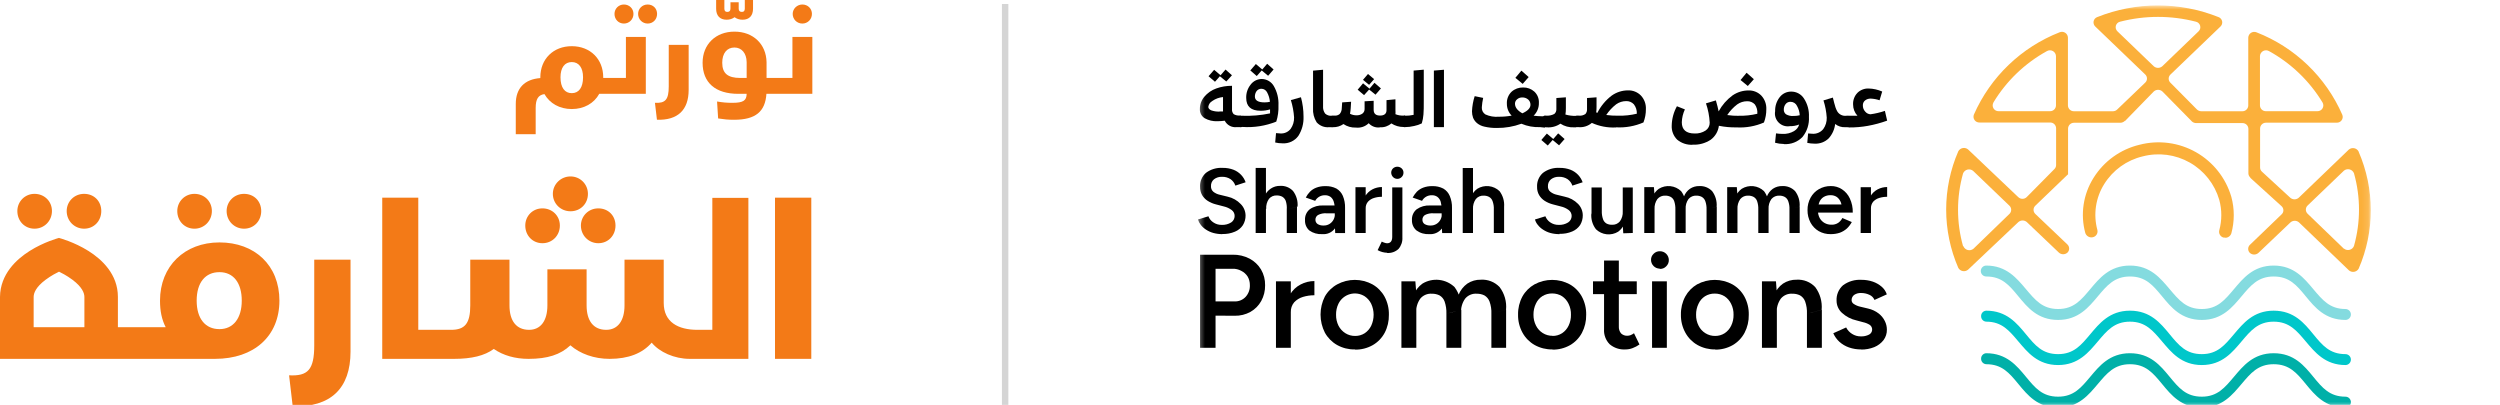 <svg width="389" height="63" viewBox="0 0 389 63" fill="none" xmlns="http://www.w3.org/2000/svg">
<g clip-path="url(#clip0_4273_2)">
<g clip-path="url(#clip1_4273_2)">
<path d="M83.352 16.802C83.352 15.423 83.744 14.784 84.714 14.64C85.54 16.082 87.068 16.967 88.968 16.967C90.868 16.967 92.437 16.082 93.242 14.599H100.489V5.745H97.392V12.128H93.862V12.025C93.862 9.184 91.838 7.186 88.968 7.186C86.098 7.186 84.075 9.184 84.075 12.025V12.149C81.618 12.334 80.255 13.734 80.255 16.164V20.879H83.352L83.352 16.802ZM88.967 9.657C90.062 9.657 90.722 10.522 90.722 12.025C90.722 13.631 90.062 14.496 88.967 14.496C87.873 14.496 87.213 13.631 87.213 12.025C87.213 10.522 87.873 9.657 88.967 9.657Z" fill="#F37A17"/>
<path d="M97.081 3.665C97.907 3.665 98.567 3.007 98.567 2.163C98.567 1.319 97.907 0.701 97.081 0.701C96.255 0.701 95.615 1.359 95.615 2.163C95.615 3.007 96.234 3.665 97.081 3.665Z" fill="#F37A17"/>
<path d="M100.776 3.665C101.622 3.665 102.242 3.007 102.242 2.163C102.242 1.319 101.622 0.701 100.776 0.701C99.929 0.701 99.289 1.359 99.289 2.163C99.289 3.007 99.95 3.665 100.776 3.665Z" fill="#F37A17"/>
<path d="M101.91 15.999L102.22 18.634C105.441 18.737 107.155 17.131 107.155 13.981V6.98H104.057V13.446C104.057 15.525 103.521 16.081 101.91 15.999Z" fill="#F37A17"/>
<path d="M113.062 3.068C113.558 3.068 113.971 2.924 114.3 2.677C114.631 2.924 115.044 3.068 115.54 3.068C116.614 3.068 117.171 2.409 117.171 1.359V0H115.891V1.339C115.891 1.688 115.746 1.853 115.436 1.853C115.106 1.853 114.941 1.688 114.941 1.339V0.35H113.661V1.339C113.661 1.688 113.496 1.853 113.165 1.853C112.855 1.853 112.711 1.688 112.711 1.339V0H111.431V1.359C111.431 2.409 111.988 3.068 113.062 3.068Z" fill="#F37A17"/>
<path d="M124.851 3.665C125.676 3.665 126.337 3.007 126.337 2.163C126.337 1.319 125.676 0.701 124.851 0.701C124.025 0.701 123.343 1.359 123.343 2.163C123.343 3.007 124.004 3.665 124.851 3.665Z" fill="#F37A17"/>
<path d="M123.302 5.746V12.129H119.276V9.658C119.214 6.858 117.191 4.922 114.279 4.922C111.369 4.922 109.324 6.899 109.324 9.761C109.324 12.87 111.327 14.6 114.879 14.6H116.18C116.16 15.629 115.684 16 113.95 16C113.103 16 112.421 15.938 111.575 15.794L111.741 18.43C112.691 18.574 113.268 18.636 114.218 18.636C117.584 18.636 119.071 17.359 119.256 14.6H126.4V5.746H123.302ZM116.18 12.129H115.188C113.227 12.129 112.38 11.408 112.38 9.761C112.38 8.299 113.103 7.393 114.279 7.393C115.395 7.393 116.158 8.278 116.18 9.658V12.129Z" fill="#F37A17"/>
<path d="M5.372 35.584C6.878 35.584 8.083 34.379 8.083 32.836C8.083 31.293 6.878 30.163 5.372 30.163C3.867 30.163 2.699 31.368 2.699 32.836C2.699 34.379 3.828 35.584 5.372 35.584Z" fill="#F37A17"/>
<path d="M13.088 35.584C14.631 35.584 15.76 34.379 15.76 32.836C15.76 31.293 14.631 30.163 13.088 30.163C11.544 30.163 10.377 31.368 10.377 32.836C10.377 34.379 11.582 35.584 13.088 35.584Z" fill="#F37A17"/>
<path d="M48.896 53.73C48.896 57.533 47.917 58.549 44.981 58.399L45.545 63.217C51.418 63.406 54.542 60.469 54.542 54.71V40.404H48.896V53.73Z" fill="#F37A17"/>
<path d="M84.405 32.422C82.861 32.422 81.732 33.627 81.732 35.095C81.732 36.638 82.861 37.843 84.405 37.843C85.948 37.843 87.115 36.639 87.115 35.095C87.115 33.552 85.911 32.422 84.405 32.422Z" fill="#F37A17"/>
<path d="M93.1 37.843C94.643 37.843 95.772 36.639 95.772 35.096C95.772 33.552 94.643 32.423 93.1 32.423C91.557 32.423 90.389 33.628 90.389 35.096C90.389 36.639 91.594 37.843 93.1 37.843Z" fill="#F37A17"/>
<path d="M91.482 30.163C91.482 28.658 90.278 27.453 88.772 27.453C87.266 27.453 86.024 28.657 86.024 30.163C86.024 31.669 87.228 32.874 88.772 32.874C90.316 32.874 91.482 31.707 91.482 30.163Z" fill="#F37A17"/>
<path d="M126.237 30.756H120.59V55.837H126.237V30.756Z" fill="#F37A17"/>
<path d="M37.973 35.585C39.517 35.585 40.646 34.38 40.646 32.837C40.646 31.293 39.517 30.164 37.973 30.164C36.429 30.164 35.262 31.369 35.262 32.837C35.262 34.38 36.467 35.585 37.973 35.585Z" fill="#F37A17"/>
<path d="M30.257 35.585C31.763 35.585 32.968 34.38 32.968 32.837C32.968 31.293 31.763 30.164 30.257 30.164C28.752 30.164 27.584 31.369 27.584 32.837C27.584 34.38 28.713 35.585 30.257 35.585Z" fill="#F37A17"/>
<path d="M110.839 51.321H108.524C105.513 51.321 103.276 50.116 103.276 47.142V40.404H97.174V47.519C97.174 49.928 96.116 51.321 94.326 51.321C92.374 51.321 91.275 49.966 91.275 47.519V41.91H85.174V47.519C85.174 49.928 84.116 51.321 82.326 51.321C80.373 51.321 79.275 49.966 79.275 47.519V40.404H73.173V47.519C73.173 50.305 72.359 51.321 70.203 51.321H65.085V30.758H59.476V55.839H70.65C73.376 55.839 75.41 55.349 76.834 54.295C78.298 55.311 80.169 55.839 82.244 55.839C85.173 55.839 87.207 55.199 88.753 53.73C90.258 55.048 92.454 55.839 94.855 55.839C97.784 55.839 99.98 54.972 101.404 53.316C102.607 54.789 104.938 55.839 107.336 55.839H116.448V30.784H110.839V51.321Z" fill="#F37A17"/>
<path d="M34.149 37.72C28.714 37.72 24.897 41.421 24.897 46.779C24.897 48.381 25.165 49.718 25.782 50.915H18.345V46.198C18.345 42.669 15.854 40.363 13.764 39.049C11.515 37.635 9.235 37.039 9.212 37.033L9.172 37.023L9.132 37.033C9.11 37.039 6.848 37.638 4.612 39.05C2.531 40.363 0.043 42.669 0 46.198V55.838H33.455C39.545 55.838 43.477 52.291 43.477 46.779C43.477 41.267 39.623 37.72 34.149 37.72ZM13.132 50.915H5.236V46.205C5.236 45.623 5.556 44.687 7.08 43.541C7.984 42.861 8.927 42.395 9.184 42.273C9.442 42.395 10.384 42.86 11.289 43.541C12.812 44.687 13.132 45.622 13.132 46.205V50.915ZM34.149 51.212C31.952 51.212 30.602 49.593 30.602 46.779C30.602 43.965 31.952 42.346 34.149 42.346C36.346 42.346 37.618 44.042 37.618 46.779C37.618 49.516 36.308 51.212 34.149 51.212Z" fill="#F37A17"/>
</g>
<path d="M156.4 0.627V63.627" stroke="#D5D5D5"/>
<mask id="mask0_4273_2" style="mask-type:luminance" maskUnits="userSpaceOnUse" x="186" y="0" width="183" height="64">
<path d="M368.88 0.832H186.4V63.422H368.88V0.832Z" fill="white"/>
</mask>
<g mask="url(#mask0_4273_2)">
<path d="M367 23.572C366.93 23.44 366.831 23.326 366.71 23.237C366.59 23.149 366.451 23.088 366.304 23.061C366.158 23.033 366.007 23.038 365.862 23.076C365.718 23.115 365.584 23.185 365.47 23.282L357.68 30.771C357.498 30.929 357.266 31.016 357.025 31.016C356.784 31.016 356.552 30.929 356.37 30.771L351.96 26.712C351.869 26.632 351.796 26.533 351.746 26.423C351.696 26.312 351.67 26.193 351.67 26.072V19.982C351.673 19.862 351.699 19.744 351.747 19.635C351.795 19.525 351.864 19.427 351.951 19.344C352.037 19.261 352.139 19.196 352.25 19.153C352.362 19.11 352.481 19.089 352.6 19.091H363.6C363.75 19.096 363.898 19.063 364.032 18.995C364.166 18.928 364.281 18.828 364.366 18.705C364.452 18.582 364.505 18.439 364.522 18.29C364.538 18.141 364.517 17.99 364.46 17.852C363.188 14.943 361.355 12.313 359.066 10.113C356.777 7.914 354.077 6.187 351.12 5.032C350.981 4.973 350.829 4.949 350.679 4.962C350.528 4.975 350.383 5.025 350.256 5.107C350.129 5.188 350.024 5.3 349.95 5.431C349.876 5.563 349.834 5.711 349.83 5.862V16.422C349.827 16.541 349.801 16.659 349.753 16.768C349.705 16.878 349.636 16.977 349.549 17.059C349.463 17.142 349.361 17.207 349.25 17.25C349.138 17.293 349.02 17.314 348.9 17.311H342.53C342.277 17.311 342.034 17.214 341.85 17.041L337.71 12.861C337.626 12.78 337.56 12.683 337.514 12.576C337.469 12.469 337.445 12.353 337.445 12.236C337.445 12.12 337.469 12.005 337.514 11.897C337.56 11.79 337.626 11.693 337.71 11.611L345.51 4.122C345.618 4.019 345.697 3.89 345.742 3.748C345.786 3.606 345.794 3.454 345.764 3.309C345.734 3.163 345.667 3.027 345.57 2.914C345.473 2.8 345.35 2.714 345.21 2.662C339.146 0.241 332.384 0.241 326.32 2.662C326.181 2.714 326.057 2.8 325.96 2.914C325.863 3.027 325.796 3.163 325.766 3.309C325.736 3.454 325.744 3.606 325.788 3.748C325.833 3.89 325.912 4.019 326.02 4.122L333.8 11.591C333.885 11.673 333.953 11.771 334 11.879C334.046 11.987 334.07 12.104 334.07 12.222C334.07 12.339 334.046 12.456 334 12.564C333.953 12.672 333.885 12.77 333.8 12.851L329.42 17.052C329.243 17.222 329.006 17.316 328.76 17.311H322.71C322.468 17.317 322.233 17.227 322.057 17.06C321.881 16.893 321.778 16.664 321.77 16.422V5.852C321.766 5.701 321.724 5.553 321.65 5.421C321.576 5.29 321.471 5.178 321.344 5.097C321.217 5.015 321.072 4.965 320.921 4.952C320.771 4.939 320.619 4.963 320.48 5.022C314.518 7.359 309.722 11.961 307.14 17.822C307.083 17.96 307.062 18.111 307.079 18.26C307.095 18.409 307.148 18.552 307.234 18.675C307.319 18.798 307.434 18.898 307.568 18.965C307.702 19.033 307.85 19.066 308 19.061H319C319.12 19.059 319.238 19.08 319.35 19.123C319.461 19.166 319.563 19.231 319.649 19.314C319.736 19.396 319.805 19.495 319.853 19.605C319.901 19.714 319.927 19.832 319.93 19.951V25.681C319.93 25.797 319.907 25.911 319.862 26.018C319.818 26.124 319.752 26.221 319.67 26.302L315.36 30.662C315.273 30.749 315.169 30.818 315.055 30.866C314.941 30.913 314.819 30.937 314.695 30.937C314.572 30.937 314.449 30.913 314.335 30.866C314.221 30.818 314.117 30.749 314.03 30.662L306.23 23.252C306.116 23.157 305.983 23.088 305.84 23.051C305.697 23.014 305.547 23.009 305.401 23.037C305.256 23.064 305.118 23.124 304.999 23.211C304.879 23.299 304.781 23.411 304.71 23.541C303.466 26.404 302.824 29.491 302.824 32.611C302.824 35.732 303.466 38.82 304.71 41.681C304.782 41.811 304.881 41.923 305.001 42.009C305.121 42.095 305.258 42.154 305.404 42.181C305.549 42.208 305.699 42.202 305.842 42.164C305.984 42.126 306.117 42.057 306.23 41.962L314.06 34.551C314.242 34.394 314.474 34.307 314.715 34.307C314.956 34.307 315.188 34.394 315.37 34.551L320.37 39.312C320.553 39.472 320.787 39.56 321.03 39.56C321.273 39.56 321.508 39.472 321.69 39.312C321.776 39.229 321.844 39.131 321.89 39.022C321.937 38.913 321.961 38.795 321.961 38.676C321.961 38.558 321.937 38.441 321.89 38.331C321.844 38.222 321.776 38.124 321.69 38.041L316.69 33.282C316.604 33.199 316.536 33.101 316.49 32.992C316.443 32.883 316.419 32.765 316.419 32.647C316.419 32.528 316.443 32.41 316.49 32.301C316.536 32.192 316.604 32.094 316.69 32.011L321.51 27.381L321.79 27.122V19.991C321.798 19.749 321.901 19.52 322.077 19.353C322.253 19.187 322.488 19.096 322.73 19.102H329.94C330.195 19.095 330.439 18.991 330.62 18.811H330.67L335.12 14.242C335.305 14.07 335.548 13.975 335.8 13.975C336.052 13.975 336.295 14.07 336.48 14.242L340.98 18.811L341.03 18.872C341.213 19.048 341.456 19.148 341.71 19.151H348.92C349.04 19.149 349.158 19.17 349.27 19.213C349.381 19.256 349.483 19.321 349.569 19.404C349.656 19.486 349.725 19.585 349.773 19.695C349.821 19.804 349.847 19.922 349.85 20.041V26.971C349.852 27.095 349.879 27.216 349.931 27.328C349.983 27.44 350.057 27.54 350.15 27.622V27.672L355.01 32.081C355.1 32.162 355.172 32.261 355.221 32.371C355.27 32.481 355.296 32.601 355.296 32.721C355.296 32.842 355.27 32.962 355.221 33.072C355.172 33.182 355.1 33.281 355.01 33.361L350.09 38.092C350.003 38.173 349.934 38.271 349.887 38.38C349.839 38.49 349.815 38.608 349.815 38.727C349.815 38.846 349.839 38.963 349.887 39.073C349.934 39.182 350.003 39.28 350.09 39.361C350.272 39.519 350.504 39.606 350.745 39.606C350.986 39.606 351.218 39.519 351.4 39.361L356.4 34.602C356.583 34.441 356.817 34.353 357.06 34.353C357.303 34.353 357.538 34.441 357.72 34.602L365.51 42.081C365.623 42.173 365.754 42.239 365.895 42.275C366.035 42.311 366.182 42.316 366.325 42.289C366.468 42.262 366.603 42.205 366.721 42.121C366.84 42.037 366.938 41.928 367.01 41.801C368.254 38.932 368.896 35.839 368.896 32.712C368.896 29.584 368.254 26.491 367.01 23.622M353.06 7.952C356.489 9.843 359.361 12.602 361.39 15.951C361.47 16.091 361.512 16.249 361.511 16.409C361.51 16.57 361.465 16.727 361.383 16.865C361.3 17.003 361.182 17.116 361.041 17.193C360.9 17.27 360.741 17.307 360.58 17.302H352.58C352.461 17.304 352.342 17.283 352.23 17.24C352.119 17.197 352.017 17.132 351.931 17.049C351.844 16.967 351.775 16.868 351.727 16.758C351.679 16.649 351.653 16.531 351.65 16.412V8.722C351.657 8.56 351.706 8.404 351.792 8.267C351.877 8.13 351.997 8.017 352.138 7.94C352.28 7.863 352.439 7.823 352.601 7.825C352.762 7.827 352.92 7.871 353.06 7.952ZM305.45 38.301C304.41 34.603 304.41 30.69 305.45 26.991C305.508 26.845 305.599 26.715 305.716 26.611C305.834 26.506 305.974 26.431 306.126 26.391C306.278 26.351 306.437 26.348 306.591 26.381C306.744 26.414 306.888 26.483 307.01 26.581L312.67 32.011C312.756 32.094 312.824 32.192 312.87 32.301C312.917 32.41 312.941 32.528 312.941 32.647C312.941 32.765 312.917 32.883 312.87 32.992C312.824 33.101 312.756 33.199 312.67 33.282L307.06 38.712C306.938 38.81 306.794 38.879 306.641 38.912C306.487 38.945 306.328 38.942 306.176 38.902C306.024 38.862 305.884 38.787 305.766 38.682C305.649 38.578 305.558 38.448 305.5 38.301M310.17 15.951C312.196 12.6 315.069 9.84 318.5 7.952C318.64 7.871 318.798 7.827 318.959 7.825C319.121 7.823 319.28 7.863 319.422 7.94C319.563 8.017 319.683 8.13 319.768 8.267C319.854 8.404 319.903 8.56 319.91 8.722V16.412C319.907 16.531 319.881 16.649 319.833 16.758C319.785 16.868 319.716 16.967 319.629 17.049C319.543 17.132 319.441 17.197 319.33 17.24C319.218 17.283 319.1 17.304 318.98 17.302H310.98C310.82 17.305 310.662 17.266 310.523 17.189C310.383 17.111 310.267 16.998 310.185 16.861C310.104 16.723 310.06 16.567 310.059 16.407C310.058 16.247 310.1 16.09 310.18 15.951M329.9 3.372C333.761 2.381 337.809 2.381 341.67 3.372C341.828 3.404 341.973 3.479 342.091 3.588C342.209 3.697 342.295 3.837 342.34 3.991C342.384 4.146 342.385 4.31 342.343 4.465C342.301 4.62 342.217 4.761 342.1 4.872L336.45 10.312C336.268 10.472 336.033 10.56 335.79 10.56C335.547 10.56 335.313 10.472 335.13 10.312L329.47 4.872C329.353 4.761 329.269 4.62 329.227 4.465C329.185 4.31 329.186 4.146 329.23 3.991C329.275 3.837 329.361 3.697 329.479 3.588C329.597 3.479 329.742 3.404 329.9 3.372ZM364.72 38.712L359.06 33.252C358.974 33.169 358.906 33.071 358.86 32.962C358.813 32.853 358.789 32.735 358.789 32.617C358.789 32.498 358.813 32.38 358.86 32.271C358.906 32.162 358.974 32.064 359.06 31.982L364.72 26.552C364.842 26.453 364.986 26.384 365.139 26.351C365.293 26.318 365.452 26.321 365.604 26.361C365.756 26.401 365.896 26.476 366.014 26.581C366.131 26.685 366.222 26.815 366.28 26.962C367.32 30.66 367.32 34.573 366.28 38.272C366.222 38.418 366.131 38.548 366.014 38.653C365.896 38.757 365.756 38.832 365.604 38.872C365.452 38.912 365.293 38.915 365.139 38.882C364.986 38.849 364.842 38.78 364.72 38.681" fill="#FBB03B"/>
<path d="M346.259 36.972H346.009C345.888 36.944 345.774 36.892 345.673 36.819C345.573 36.746 345.488 36.654 345.424 36.547C345.359 36.441 345.317 36.323 345.299 36.2C345.281 36.077 345.288 35.952 345.319 35.832C345.741 34.283 345.741 32.65 345.319 31.102C344.605 28.646 342.961 26.564 340.738 25.3C338.514 24.036 335.885 23.689 333.409 24.332C330.916 24.921 328.759 26.475 327.409 28.652C326.752 29.702 326.319 30.876 326.136 32.101C325.954 33.327 326.026 34.576 326.349 35.772C326.38 35.893 326.387 36.019 326.368 36.142C326.35 36.266 326.306 36.384 326.241 36.49C326.176 36.597 326.09 36.689 325.988 36.761C325.886 36.834 325.771 36.885 325.649 36.912C325.404 36.969 325.147 36.932 324.928 36.808C324.709 36.684 324.546 36.481 324.469 36.242C324.081 34.808 323.994 33.309 324.213 31.839C324.431 30.37 324.951 28.961 325.739 27.702C327.353 25.094 329.935 23.231 332.919 22.522C335.888 21.755 339.039 22.173 341.704 23.689C344.37 25.205 346.34 27.698 347.199 30.642C347.699 32.495 347.699 34.448 347.199 36.302C347.136 36.503 347.011 36.678 346.842 36.804C346.674 36.93 346.47 36.999 346.259 37.002" fill="#FBB03B"/>
<path d="M364.951 49.782C361.801 49.782 360.191 47.832 358.781 46.112C357.371 44.392 356.231 43.022 353.781 43.022C351.331 43.022 350.181 44.452 348.781 46.112C347.381 47.772 345.781 49.782 342.601 49.782C339.421 49.782 337.841 47.832 336.421 46.112C335.001 44.392 333.871 43.022 331.421 43.022C328.971 43.022 327.821 44.452 326.421 46.112C325.021 47.772 323.421 49.782 320.241 49.782C317.061 49.782 315.481 47.832 314.061 46.112C312.641 44.392 311.521 43.022 309.061 43.022C308.835 43.022 308.619 42.932 308.46 42.773C308.3 42.614 308.211 42.397 308.211 42.172C308.211 41.947 308.3 41.73 308.46 41.571C308.619 41.411 308.835 41.322 309.061 41.322C312.221 41.322 313.821 43.322 315.241 44.992C316.661 46.662 317.781 48.082 320.241 48.082C322.701 48.082 323.841 46.652 325.241 44.992C326.641 43.332 328.241 41.322 331.421 41.322C334.601 41.322 336.181 43.322 337.601 44.992C339.021 46.662 340.141 48.082 342.601 48.082C345.061 48.082 346.191 46.652 347.601 44.992C349.011 43.332 350.601 41.322 353.781 41.322C356.961 41.322 358.541 43.322 359.951 44.992C361.361 46.662 362.501 48.082 364.951 48.082C365.176 48.082 365.392 48.172 365.552 48.331C365.711 48.49 365.801 48.706 365.801 48.932C365.801 49.157 365.711 49.373 365.552 49.533C365.392 49.692 365.176 49.782 364.951 49.782Z" fill="#84DBDF"/>
<path d="M364.95 56.801C361.8 56.801 360.19 54.801 358.78 53.132C357.37 51.462 356.23 50.051 353.78 50.051C351.33 50.051 350.18 51.481 348.78 53.132C347.38 54.782 345.78 56.801 342.6 56.801C339.42 56.801 337.84 54.801 336.42 53.132C335 51.462 333.87 50.051 331.42 50.051C328.97 50.051 327.82 51.481 326.42 53.132C325.02 54.782 323.42 56.801 320.24 56.801C317.06 56.801 315.48 54.801 314.06 53.132C312.64 51.462 311.52 50.051 309.06 50.051C308.84 50.041 308.634 49.945 308.484 49.785C308.335 49.624 308.254 49.411 308.26 49.191C308.254 48.973 308.335 48.761 308.485 48.602C308.635 48.443 308.841 48.349 309.06 48.341C312.22 48.341 313.82 50.291 315.24 52.011C316.66 53.731 317.78 55.102 320.24 55.102C322.7 55.102 323.84 53.671 325.24 52.011C326.64 50.351 328.24 48.341 331.42 48.341C334.6 48.341 336.18 50.291 337.6 52.011C339.02 53.731 340.14 55.102 342.6 55.102C345.06 55.102 346.19 53.671 347.6 52.011C349.01 50.351 350.6 48.341 353.78 48.341C356.96 48.341 358.54 50.291 359.95 52.011C361.36 53.731 362.5 55.102 364.95 55.102C365.175 55.102 365.391 55.191 365.551 55.35C365.71 55.51 365.8 55.726 365.8 55.951C365.8 56.177 365.71 56.393 365.551 56.553C365.391 56.712 365.175 56.801 364.95 56.801Z" fill="#00C7CA"/>
<path d="M364.95 63.422C361.8 63.422 360.19 61.472 358.78 59.752C357.37 58.032 356.23 56.672 353.78 56.672C351.33 56.672 350.18 58.102 348.78 59.752C347.38 61.402 345.78 63.422 342.6 63.422C339.42 63.422 337.84 61.472 336.42 59.752C335 58.032 333.87 56.672 331.42 56.672C328.97 56.672 327.82 58.102 326.42 59.752C325.02 61.402 323.42 63.422 320.24 63.422C317.06 63.422 315.48 61.472 314.06 59.752C312.64 58.032 311.52 56.672 309.06 56.672C308.84 56.661 308.634 56.565 308.484 56.405C308.335 56.244 308.254 56.031 308.26 55.812C308.254 55.593 308.335 55.381 308.485 55.222C308.635 55.063 308.841 54.969 309.06 54.962C312.22 54.962 313.82 56.912 315.24 58.632C316.66 60.352 317.78 61.722 320.24 61.722C322.7 61.722 323.84 60.292 325.24 58.632C326.64 56.972 328.24 54.962 331.42 54.962C334.6 54.962 336.18 56.912 337.6 58.632C339.02 60.352 340.14 61.722 342.6 61.722C345.06 61.722 346.19 60.292 347.6 58.632C349.01 56.972 350.6 54.962 353.78 54.962C356.96 54.962 358.54 56.912 359.95 58.632C361.36 60.352 362.5 61.722 364.95 61.722C365.175 61.722 365.391 61.811 365.551 61.971C365.71 62.13 365.8 62.346 365.8 62.572C365.8 62.797 365.71 63.013 365.551 63.173C365.391 63.332 365.175 63.422 364.95 63.422Z" fill="#00B0A8"/>
<path d="M193.061 19.782H192.421C192.047 19.824 191.67 19.751 191.339 19.572C191.008 19.393 190.74 19.118 190.571 18.782C190.196 18.831 189.819 18.858 189.441 18.862C188.743 18.897 188.05 18.734 187.441 18.392C187.202 18.243 187.008 18.032 186.878 17.783C186.748 17.533 186.687 17.253 186.701 16.972C186.695 16.261 186.947 15.571 187.411 15.032C187.896 14.459 188.524 14.024 189.231 13.772C190.022 13.485 190.859 13.342 191.701 13.352V16.962C191.684 17.106 191.698 17.252 191.743 17.391C191.788 17.529 191.862 17.655 191.961 17.762C192.263 17.938 192.614 18.012 192.961 17.972H193.061V19.782ZM189.741 17.342C189.927 17.354 190.114 17.354 190.301 17.342V15.102C189.709 15.159 189.141 15.365 188.651 15.702C188.478 15.795 188.33 15.928 188.219 16.09C188.108 16.252 188.036 16.437 188.011 16.632C188.011 16.842 188.161 17.022 188.451 17.162C188.864 17.312 189.302 17.381 189.741 17.362M190.811 12.682L189.811 11.862L189.051 12.722L188.051 11.862L188.921 10.862L189.921 11.712L190.691 10.822L191.691 11.712L190.811 12.682Z" fill="black"/>
<path d="M193.06 19.791C192.96 19.791 192.86 19.701 192.79 19.532C192.706 19.332 192.666 19.118 192.67 18.901C192.664 18.685 192.705 18.47 192.79 18.271C192.86 18.102 192.96 18.012 193.06 18.012H193.3C194.75 18.067 196.201 17.942 197.62 17.642C197.634 17.435 197.634 17.228 197.62 17.021C197.141 17.168 196.641 17.238 196.14 17.232C194.65 17.232 193.91 16.561 193.91 15.232C193.887 14.477 194.135 13.739 194.61 13.152C194.813 12.884 195.074 12.668 195.374 12.518C195.674 12.369 196.005 12.291 196.34 12.291C196.718 12.298 197.087 12.402 197.413 12.593C197.739 12.784 198.01 13.056 198.2 13.382C198.726 14.291 198.979 15.332 198.93 16.381C198.965 17.241 198.85 18.101 198.59 18.922C196.922 19.593 195.124 19.876 193.33 19.752L193.06 19.791ZM197.32 11.791L196.32 10.961L195.55 11.832L194.55 10.961L195.41 9.962L196.41 10.812L197.17 9.922L198.17 10.812L197.32 11.791ZM196.76 15.931C197.043 15.933 197.325 15.903 197.6 15.841C197.558 15.319 197.404 14.811 197.15 14.351C197.069 14.194 196.948 14.062 196.798 13.967C196.649 13.872 196.477 13.818 196.3 13.812C196.15 13.805 196 13.835 195.864 13.899C195.728 13.964 195.61 14.061 195.52 14.181C195.349 14.425 195.259 14.715 195.26 15.011C195.26 15.621 195.76 15.931 196.76 15.931Z" fill="black"/>
<path d="M202.829 18.151C202.87 19.21 202.588 20.257 202.019 21.151C201.739 21.534 201.366 21.84 200.936 22.041C200.507 22.242 200.033 22.331 199.559 22.302C199.176 22.303 198.793 22.259 198.419 22.172L198.549 20.712C198.761 20.743 198.975 20.76 199.189 20.762C199.504 20.79 199.82 20.738 200.109 20.61C200.398 20.482 200.649 20.283 200.839 20.032C201.198 19.513 201.381 18.892 201.359 18.262C201.297 17.349 201.129 16.446 200.859 15.572L202.429 15.132C202.694 16.11 202.828 17.118 202.829 18.131" fill="black"/>
<path d="M207.31 18.012V19.792H206.81C206.45 19.827 206.087 19.776 205.749 19.644C205.412 19.512 205.111 19.302 204.87 19.032C204.455 18.376 204.259 17.606 204.31 16.832V10.992L205.87 10.852V16.512C205.833 16.924 205.947 17.337 206.19 17.672C206.324 17.795 206.482 17.888 206.655 17.947C206.827 18.006 207.009 18.027 207.19 18.012H207.31Z" fill="black"/>
<path d="M214.621 19.832C214.314 19.856 214.005 19.81 213.719 19.695C213.432 19.581 213.176 19.402 212.971 19.172C212.709 19.427 212.394 19.62 212.048 19.738C211.702 19.855 211.334 19.894 210.971 19.852C210.285 19.88 209.609 19.687 209.041 19.302C208.565 19.637 207.993 19.809 207.411 19.792H207.281C207.171 19.792 207.081 19.702 207.001 19.532C206.917 19.333 206.876 19.118 206.881 18.902C206.89 18.674 206.952 18.452 207.061 18.252C207.141 18.082 207.231 17.992 207.341 17.992H207.671C207.953 18.013 208.233 17.923 208.451 17.742C208.669 17.485 208.786 17.158 208.781 16.822L208.841 15.932L210.231 15.832L210.171 16.832C210.153 17.124 210.116 17.415 210.061 17.702C210.369 17.863 210.713 17.946 211.061 17.942C211.383 17.956 211.701 17.869 211.971 17.692C212.092 17.605 212.188 17.489 212.251 17.354C212.314 17.219 212.342 17.07 212.331 16.922V15.762L213.741 15.682V17.082C213.741 17.682 214.074 17.982 214.741 17.982C215.381 17.982 215.741 17.702 215.741 17.152V15.582L217.131 15.452V17.132C217.147 17.345 217.147 17.559 217.131 17.772C217.562 17.946 218.027 18.018 218.491 17.982H218.651V19.762H218.401C217.723 19.767 217.059 19.572 216.491 19.202C216.253 19.413 215.976 19.574 215.676 19.677C215.376 19.78 215.058 19.823 214.741 19.802M214.031 14.732L213.031 13.932L212.251 14.802L211.251 13.962L212.091 12.962L213.091 13.802L213.871 12.882L214.871 13.762L214.031 14.732ZM212.861 11.512L213.811 12.312L213.031 13.202L212.081 12.422L212.861 11.512Z" fill="black"/>
<path d="M218.53 19.791C218.42 19.791 218.33 19.701 218.25 19.531C218.169 19.331 218.132 19.117 218.14 18.901C218.13 18.686 218.168 18.471 218.25 18.271C218.33 18.101 218.42 18.011 218.53 18.011H218.63C219.077 18.014 219.523 17.967 219.96 17.872C219.96 17.361 219.96 16.692 219.96 15.871C219.96 14.691 219.96 13.062 219.96 10.982L221.54 10.841C221.54 13.001 221.54 14.591 221.54 15.611C221.54 16.631 221.54 17.282 221.49 17.802C221.456 18.276 221.369 18.746 221.23 19.201C220.856 19.386 220.459 19.521 220.05 19.602C219.569 19.719 219.075 19.779 218.58 19.781L218.53 19.791Z" fill="black"/>
<path d="M224.681 19.782H223.111V10.982L224.681 10.852V19.782Z" fill="black"/>
<path d="M239.651 19.782C238.65 19.824 237.653 19.643 236.731 19.252C235.508 19.701 234.213 19.925 232.911 19.912C232.268 19.922 231.627 19.855 231.001 19.712C230.559 19.625 230.147 19.429 229.801 19.142C229.544 18.917 229.342 18.637 229.211 18.322C229.098 18.001 229.04 17.662 229.041 17.322C229.075 16.52 229.216 15.726 229.461 14.962L230.781 15.232C230.674 15.713 230.604 16.201 230.571 16.692C230.553 16.909 230.594 17.128 230.691 17.323C230.788 17.519 230.937 17.684 231.121 17.802C231.774 18.101 232.495 18.225 233.211 18.162C233.881 18.168 234.551 18.111 235.211 17.992C234.973 17.749 234.785 17.461 234.658 17.145C234.531 16.83 234.467 16.492 234.471 16.152C234.449 15.804 234.503 15.456 234.629 15.131C234.755 14.807 234.95 14.514 235.201 14.272C235.695 13.831 236.339 13.595 237.001 13.612C237.641 13.596 238.263 13.825 238.741 14.252C238.98 14.474 239.167 14.746 239.29 15.048C239.413 15.35 239.468 15.676 239.451 16.002C239.461 16.374 239.393 16.744 239.252 17.088C239.111 17.433 238.899 17.744 238.631 18.002C239.078 18.059 239.529 18.089 239.981 18.092H240.381V19.862L239.651 19.782ZM235.731 16.122C235.731 16.712 236.121 17.212 236.881 17.632C237.721 17.252 238.141 16.812 238.141 16.302C238.144 16.147 238.114 15.994 238.052 15.852C237.989 15.71 237.897 15.584 237.781 15.482C237.524 15.265 237.196 15.151 236.861 15.162C236.567 15.155 236.281 15.258 236.061 15.452C235.959 15.531 235.876 15.633 235.819 15.749C235.762 15.865 235.732 15.992 235.731 16.122ZM236.731 10.992L237.861 11.992L236.931 13.052L235.791 12.112L236.731 10.992Z" fill="black"/>
<path d="M242.59 22.612L241.59 21.782L240.83 22.642L239.83 21.782L240.69 20.782L241.69 21.632L242.45 20.752L243.45 21.632L242.59 22.612ZM240.37 19.792C240.26 19.792 240.17 19.702 240.09 19.532C240.006 19.332 239.965 19.118 239.97 18.902C239.951 18.681 239.981 18.459 240.06 18.252C240.14 18.082 240.23 17.992 240.34 17.992H240.52C240.979 18.038 241.442 17.947 241.85 17.732C241.958 17.64 242.043 17.525 242.098 17.395C242.154 17.264 242.178 17.123 242.17 16.982V15.252L243.65 15.142V16.822C243.656 17.157 243.632 17.491 243.58 17.822C244.099 17.972 244.639 18.043 245.18 18.032H245.25V19.812H244.92C244.17 19.852 243.428 19.652 242.8 19.242C242.18 19.67 241.431 19.872 240.68 19.812L240.37 19.792Z" fill="black"/>
<path d="M251.451 19.831C250.159 19.9 248.869 19.657 247.691 19.122C247.402 19.368 247.066 19.553 246.703 19.667C246.34 19.78 245.959 19.819 245.581 19.782H245.281C245.181 19.782 245.081 19.701 245.011 19.532C244.927 19.332 244.886 19.118 244.891 18.901C244.897 18.675 244.955 18.452 245.061 18.252C245.131 18.081 245.231 17.991 245.331 17.991H245.621C245.996 18.042 246.376 17.953 246.691 17.741C246.869 17.53 246.959 17.258 246.941 16.982V15.252L248.421 15.142V16.622C248.422 16.912 248.406 17.203 248.371 17.491L248.551 17.561C249.077 16.511 249.837 15.595 250.771 14.882C251.517 14.347 252.412 14.06 253.331 14.062C253.702 14.05 254.072 14.116 254.416 14.255C254.761 14.395 255.072 14.605 255.331 14.871C255.593 15.154 255.797 15.486 255.929 15.849C256.061 16.211 256.12 16.596 256.101 16.982C256.107 17.689 255.978 18.392 255.721 19.052C254.38 19.634 252.921 19.895 251.461 19.811M251.791 18.002C252.767 18.026 253.742 17.922 254.691 17.692C254.714 17.166 254.551 16.649 254.231 16.232C254.078 16.065 253.89 15.934 253.681 15.848C253.472 15.761 253.247 15.722 253.021 15.732C252.465 15.735 251.924 15.909 251.471 16.232C250.871 16.698 250.35 17.258 249.931 17.892C250.547 17.974 251.169 18.011 251.791 18.002Z" fill="black"/>
<path d="M263.439 22.522C262.545 22.586 261.661 22.303 260.969 21.732C260.68 21.446 260.454 21.102 260.308 20.723C260.161 20.344 260.097 19.938 260.119 19.532C260.142 18.481 260.42 17.451 260.929 16.532L262.169 17.022C261.876 17.649 261.712 18.33 261.689 19.022C261.689 20.182 262.359 20.772 263.689 20.772C264.29 20.799 264.884 20.638 265.389 20.312C265.591 20.177 265.755 19.994 265.867 19.779C265.979 19.564 266.035 19.324 266.029 19.082C265.977 18.06 265.782 17.05 265.449 16.082L266.989 15.622C267.199 16.342 267.339 16.912 267.419 17.332C267.95 16.352 268.691 15.502 269.589 14.842C270.32 14.342 271.184 14.073 272.069 14.072C272.441 14.06 272.81 14.126 273.155 14.266C273.499 14.405 273.811 14.615 274.069 14.882C274.33 15.166 274.532 15.498 274.664 15.86C274.797 16.222 274.856 16.607 274.839 16.992C274.847 17.699 274.721 18.401 274.469 19.062C273.128 19.645 271.669 19.905 270.209 19.822C269.286 19.839 268.364 19.755 267.459 19.572C267.405 20.001 267.265 20.414 267.046 20.787C266.828 21.16 266.536 21.485 266.189 21.742C265.355 22.293 264.367 22.562 263.369 22.512M270.539 18.012C271.515 18.037 272.49 17.933 273.439 17.702C273.488 17.189 273.353 16.675 273.059 16.252C272.905 16.085 272.715 15.953 272.505 15.867C272.294 15.78 272.067 15.741 271.839 15.752C271.286 15.755 270.748 15.93 270.299 16.252C269.697 16.712 269.176 17.27 268.759 17.902C269.375 17.991 269.997 18.031 270.619 18.022M271.769 11.322L272.899 12.322L271.959 13.382L270.829 12.452L271.769 11.322Z" fill="black"/>
<path d="M277.56 22.402C277.1 22.399 276.643 22.335 276.2 22.212L276.35 20.752C276.68 20.805 277.015 20.832 277.35 20.832C277.996 20.871 278.638 20.711 279.19 20.372C279.563 20.15 279.836 19.791 279.95 19.372C279.492 19.554 279.002 19.642 278.51 19.632C278.193 19.685 277.868 19.662 277.563 19.563C277.257 19.464 276.98 19.293 276.754 19.065C276.528 18.836 276.361 18.557 276.266 18.25C276.172 17.943 276.152 17.618 276.21 17.302C276.185 16.515 276.436 15.744 276.92 15.122C277.129 14.849 277.398 14.628 277.707 14.477C278.016 14.326 278.356 14.249 278.7 14.252C279.098 14.246 279.49 14.342 279.84 14.531C280.19 14.72 280.486 14.996 280.7 15.332C281.25 16.181 281.52 17.181 281.47 18.192C281.537 19.32 281.181 20.433 280.47 21.312C280.099 21.695 279.65 21.994 279.152 22.185C278.655 22.377 278.122 22.458 277.59 22.422M279.11 18.042C279.423 18.046 279.736 18.009 280.04 17.932C280.014 17.426 279.87 16.933 279.62 16.492C279.533 16.299 279.393 16.135 279.215 16.02C279.038 15.904 278.831 15.843 278.62 15.842C278.467 15.832 278.315 15.86 278.177 15.925C278.039 15.989 277.919 16.088 277.83 16.212C277.65 16.451 277.555 16.743 277.56 17.042C277.551 17.184 277.577 17.326 277.637 17.455C277.696 17.584 277.786 17.696 277.9 17.782C278.26 17.99 278.676 18.081 279.09 18.042" fill="black"/>
<path d="M282.351 22.352C281.968 22.351 281.585 22.311 281.211 22.232L281.341 20.762C281.552 20.794 281.766 20.81 281.981 20.812C282.305 20.839 282.631 20.787 282.931 20.66C283.231 20.533 283.495 20.334 283.701 20.082C284.07 19.567 284.259 18.945 284.241 18.312C284.183 17.397 284.012 16.494 283.731 15.622L285.201 15.182C285.201 15.262 285.251 15.402 285.301 15.602C285.351 15.802 285.381 15.932 285.401 16.012C285.421 16.092 285.461 16.202 285.501 16.352C285.541 16.502 285.571 16.612 285.601 16.702L285.711 16.992C285.761 17.102 285.801 17.192 285.851 17.282C285.987 17.532 286.195 17.735 286.448 17.865C286.701 17.995 286.988 18.047 287.271 18.012H287.581V19.792H287.141C286.567 19.829 286 19.651 285.551 19.292C285.458 20.121 285.108 20.901 284.551 21.522C284.264 21.803 283.923 22.022 283.547 22.165C283.172 22.308 282.772 22.371 282.371 22.352" fill="black"/>
<path d="M287.581 19.792C287.471 19.792 287.381 19.702 287.301 19.532C287.22 19.332 287.183 19.117 287.191 18.902C287.181 18.686 287.218 18.471 287.301 18.272C287.381 18.102 287.471 18.012 287.581 18.012H287.861C288.201 18.012 288.591 18.012 289.021 18.012C288.581 17.535 288.338 16.91 288.341 16.262C288.323 15.928 288.375 15.594 288.492 15.281C288.609 14.968 288.789 14.682 289.021 14.442C289.248 14.219 289.519 14.044 289.817 13.929C290.114 13.814 290.432 13.76 290.751 13.772C291.481 13.788 292.201 13.948 292.871 14.242L292.461 15.602C292.015 15.45 291.55 15.363 291.081 15.342C290.762 15.332 290.451 15.434 290.201 15.632C290.089 15.724 290.001 15.84 289.942 15.972C289.883 16.104 289.855 16.247 289.861 16.392C289.855 16.576 289.887 16.759 289.954 16.931C290.021 17.103 290.122 17.259 290.251 17.392C290.349 17.506 290.47 17.6 290.606 17.667C290.742 17.734 290.889 17.773 291.041 17.782C291.806 17.678 292.559 17.5 293.291 17.252L293.641 18.772C292.665 19.125 291.661 19.396 290.641 19.582C289.671 19.757 288.686 19.841 287.701 19.832L287.581 19.792Z" fill="black"/>
<path d="M190.24 36.432C189.757 36.437 189.276 36.376 188.81 36.252C188.401 36.142 188.013 35.966 187.66 35.732C187.35 35.537 187.076 35.29 186.85 35.002C186.648 34.749 186.496 34.461 186.4 34.152L188.03 33.652C188.17 34.031 188.425 34.356 188.76 34.582C189.151 34.859 189.621 35.003 190.1 34.992C190.617 35.018 191.13 34.885 191.57 34.612C191.736 34.503 191.872 34.354 191.966 34.18C192.06 34.005 192.11 33.81 192.11 33.612C192.114 33.431 192.074 33.252 191.994 33.09C191.914 32.928 191.796 32.788 191.65 32.682C191.287 32.411 190.872 32.221 190.43 32.122L189.2 31.802C188.751 31.69 188.322 31.508 187.93 31.262C187.57 31.035 187.268 30.727 187.05 30.362C186.831 29.971 186.721 29.529 186.73 29.082C186.707 28.673 186.776 28.265 186.934 27.887C187.092 27.509 187.333 27.172 187.64 26.902C188.388 26.337 189.315 26.061 190.25 26.122C190.823 26.111 191.393 26.21 191.93 26.412C192.381 26.587 192.787 26.861 193.12 27.212C193.433 27.541 193.671 27.933 193.82 28.362L192.22 28.882C192.086 28.478 191.827 28.128 191.48 27.882C191.091 27.627 190.634 27.498 190.17 27.512C189.711 27.486 189.257 27.624 188.89 27.902C188.735 28.032 188.613 28.197 188.533 28.382C188.454 28.568 188.418 28.77 188.43 28.972C188.421 29.133 188.448 29.294 188.51 29.444C188.573 29.593 188.668 29.725 188.79 29.832C189.082 30.064 189.425 30.225 189.79 30.302L191.02 30.602C191.8 30.773 192.51 31.174 193.06 31.752C193.53 32.222 193.799 32.857 193.81 33.522C193.82 34.058 193.674 34.586 193.39 35.042C193.092 35.489 192.667 35.837 192.17 36.042C191.539 36.312 190.856 36.438 190.17 36.412" fill="black"/>
<path d="M195.38 36.252V26.131H196.981V36.252H195.38ZM200.221 32.602C200.255 32.145 200.201 31.687 200.061 31.252C199.956 30.979 199.762 30.75 199.511 30.602C199.259 30.475 198.982 30.41 198.701 30.412C198.465 30.394 198.229 30.433 198.011 30.525C197.794 30.617 197.601 30.76 197.451 30.942C197.134 31.397 196.982 31.948 197.021 32.502H196.401C196.384 31.839 196.5 31.179 196.741 30.561C196.944 30.064 197.292 29.639 197.741 29.341C198.169 29.055 198.675 28.909 199.191 28.922C199.561 28.899 199.932 28.959 200.278 29.095C200.623 29.232 200.935 29.442 201.191 29.712C201.719 30.406 201.972 31.272 201.901 32.142L200.221 32.602ZM200.221 36.252V32.602L201.811 32.172V36.252H200.221Z" fill="black"/>
<path d="M205.731 36.431C205.019 36.475 204.313 36.274 203.731 35.861C203.505 35.661 203.327 35.412 203.211 35.133C203.095 34.855 203.044 34.553 203.061 34.251C203.039 33.929 203.096 33.605 203.226 33.309C203.357 33.013 203.558 32.753 203.811 32.551C204.423 32.129 205.159 31.925 205.901 31.971H207.811V33.191H206.411C205.948 33.152 205.483 33.246 205.071 33.462C204.945 33.541 204.843 33.652 204.775 33.784C204.706 33.916 204.674 34.063 204.681 34.212C204.68 34.339 204.71 34.466 204.77 34.579C204.829 34.692 204.915 34.789 205.021 34.861C205.301 35.029 205.625 35.109 205.951 35.091C206.279 35.101 206.602 35.014 206.881 34.841C207.137 34.682 207.348 34.458 207.491 34.191C207.637 33.921 207.713 33.619 207.711 33.311H208.301C208.346 34.123 208.125 34.927 207.671 35.602C207.445 35.886 207.153 36.111 206.82 36.255C206.487 36.4 206.123 36.461 205.761 36.431M207.761 36.261L207.691 34.921V32.591C207.703 32.182 207.649 31.774 207.531 31.381C207.448 31.09 207.277 30.832 207.041 30.641C206.784 30.46 206.475 30.368 206.161 30.381C205.853 30.373 205.549 30.449 205.281 30.602C205.011 30.755 204.79 30.98 204.641 31.252L203.181 30.741C203.349 30.417 203.561 30.118 203.811 29.852C204.093 29.564 204.434 29.343 204.811 29.201C205.258 29.032 205.733 28.95 206.211 28.962C206.814 28.937 207.413 29.068 207.951 29.341C208.397 29.606 208.747 30.005 208.951 30.481C209.195 31.074 209.311 31.711 209.291 32.352V36.261H207.761Z" fill="black"/>
<path d="M210.91 29.132H212.5V36.252H210.91V29.132ZM211.96 32.472C211.933 31.81 212.085 31.154 212.4 30.572C212.669 30.1 213.068 29.714 213.55 29.462C214.007 29.225 214.515 29.102 215.03 29.102V30.622C214.613 30.618 214.198 30.679 213.8 30.802C213.44 30.907 213.115 31.108 212.86 31.382C212.61 31.677 212.482 32.056 212.5 32.442L211.96 32.472Z" fill="black"/>
<path d="M215.841 39.332C215.322 39.315 214.814 39.175 214.361 38.922L215.001 37.592C215.151 37.671 215.308 37.735 215.471 37.782C215.586 37.825 215.708 37.848 215.831 37.852C216.361 37.852 216.631 37.502 216.631 36.852V29.162H218.211V36.932C218.254 37.587 218.039 38.233 217.611 38.732C217.375 38.952 217.096 39.122 216.791 39.23C216.487 39.339 216.163 39.383 215.841 39.362M217.431 27.832C217.304 27.833 217.178 27.808 217.061 27.758C216.944 27.708 216.838 27.634 216.751 27.542C216.577 27.361 216.477 27.122 216.471 26.872C216.47 26.747 216.495 26.623 216.543 26.508C216.591 26.393 216.662 26.289 216.751 26.202C216.935 26.033 217.176 25.94 217.426 25.94C217.676 25.94 217.917 26.033 218.101 26.202C218.192 26.288 218.264 26.392 218.312 26.507C218.361 26.622 218.384 26.747 218.381 26.872C218.383 26.997 218.359 27.121 218.311 27.236C218.263 27.351 218.191 27.455 218.101 27.542C218.015 27.633 217.911 27.706 217.796 27.756C217.681 27.806 217.557 27.832 217.431 27.832Z" fill="black"/>
<path d="M222.41 36.431C221.697 36.479 220.99 36.278 220.41 35.861C220.176 35.665 219.991 35.418 219.868 35.139C219.745 34.86 219.687 34.556 219.7 34.252C219.678 33.929 219.735 33.605 219.865 33.309C219.996 33.013 220.196 32.753 220.45 32.551C221.062 32.13 221.798 31.926 222.54 31.971H224.45V33.191H223.06C222.593 33.152 222.125 33.246 221.71 33.462C221.587 33.543 221.487 33.655 221.42 33.786C221.354 33.918 221.322 34.064 221.33 34.212C221.327 34.339 221.355 34.465 221.413 34.578C221.47 34.691 221.555 34.789 221.66 34.861C221.944 35.028 222.271 35.108 222.6 35.092C222.913 35.098 223.222 35.017 223.492 34.858C223.762 34.7 223.983 34.469 224.13 34.191C224.276 33.921 224.352 33.619 224.35 33.312H224.94C224.983 34.121 224.765 34.924 224.32 35.602C224.091 35.886 223.797 36.11 223.462 36.254C223.128 36.399 222.763 36.46 222.4 36.431M224.4 36.261L224.32 34.922V32.592C224.329 32.183 224.279 31.775 224.17 31.381C224.083 31.089 223.908 30.831 223.67 30.642C223.417 30.46 223.11 30.368 222.8 30.381C222.489 30.371 222.182 30.447 221.911 30.6C221.641 30.754 221.419 30.979 221.27 31.252L219.81 30.741C219.985 30.422 220.196 30.123 220.44 29.852C220.723 29.567 221.064 29.345 221.44 29.201C221.89 29.031 222.368 28.949 222.85 28.962C223.449 28.937 224.045 29.068 224.58 29.341C225.028 29.602 225.379 30.003 225.58 30.482C225.828 31.073 225.947 31.71 225.93 32.352V36.261H224.4Z" fill="black"/>
<path d="M227.599 36.252V26.142H229.199V36.252H227.599ZM232.439 32.602C232.462 32.153 232.394 31.704 232.239 31.282C232.142 31.005 231.946 30.774 231.689 30.632C231.442 30.505 231.167 30.439 230.889 30.442C230.654 30.423 230.417 30.462 230.199 30.554C229.982 30.646 229.79 30.789 229.639 30.972C229.319 31.426 229.164 31.977 229.199 32.532H228.589C228.574 31.87 228.686 31.211 228.919 30.592C229.113 30.103 229.442 29.679 229.869 29.372C230.406 29.043 231.036 28.901 231.662 28.967C232.288 29.034 232.874 29.307 233.329 29.742C233.854 30.438 234.106 31.302 234.039 32.172L232.439 32.602ZM232.439 36.252V32.602L234.039 32.172V36.252H232.439Z" fill="black"/>
<path d="M242.679 36.432C242.194 36.438 241.709 36.377 241.239 36.252C240.835 36.139 240.45 35.964 240.1 35.732C239.79 35.537 239.516 35.29 239.29 35.002C239.08 34.754 238.927 34.464 238.84 34.152L240.459 33.652C240.607 34.026 240.861 34.35 241.19 34.582C241.581 34.858 242.051 35.001 242.53 34.992C243.047 35.018 243.56 34.885 244 34.612C244.166 34.503 244.304 34.355 244.4 34.181C244.496 34.006 244.547 33.811 244.549 33.612C244.551 33.432 244.51 33.254 244.43 33.092C244.35 32.93 244.234 32.79 244.09 32.682C243.723 32.411 243.304 32.221 242.859 32.122L241.63 31.802C241.184 31.688 240.759 31.506 240.37 31.262C240.009 31.035 239.708 30.727 239.489 30.362C239.266 29.973 239.155 29.53 239.169 29.082C239.146 28.673 239.216 28.265 239.373 27.887C239.531 27.509 239.773 27.172 240.079 26.902C240.828 26.337 241.754 26.061 242.69 26.122C243.263 26.111 243.833 26.21 244.37 26.412C244.819 26.59 245.225 26.863 245.56 27.212C245.869 27.544 246.107 27.935 246.26 28.362L244.66 28.882C244.525 28.478 244.266 28.128 243.919 27.882C243.528 27.626 243.067 27.497 242.6 27.512C242.143 27.486 241.693 27.624 241.329 27.902C241.173 28.031 241.049 28.195 240.967 28.381C240.886 28.567 240.849 28.769 240.859 28.972C240.846 29.134 240.873 29.298 240.938 29.448C241.002 29.598 241.102 29.73 241.23 29.832C241.522 30.064 241.864 30.225 242.23 30.302L243.459 30.602C244.25 30.757 244.975 31.148 245.54 31.722C246.008 32.192 246.274 32.828 246.28 33.492C246.288 34.027 246.146 34.553 245.87 35.012C245.569 35.457 245.145 35.805 244.65 36.012C244.018 36.282 243.335 36.408 242.65 36.382" fill="black"/>
<path d="M247.64 33.252V29.172H249.24V32.822L247.64 33.252ZM249.24 32.822C249.223 33.267 249.29 33.712 249.44 34.132C249.538 34.41 249.733 34.645 249.99 34.791C250.241 34.916 250.519 34.978 250.8 34.971C251.035 34.99 251.27 34.953 251.488 34.863C251.705 34.772 251.898 34.631 252.05 34.452C252.378 34 252.537 33.448 252.5 32.892H253.06C253.076 33.553 252.964 34.212 252.73 34.831C252.54 35.32 252.214 35.743 251.79 36.051C251.253 36.381 250.621 36.523 249.995 36.454C249.368 36.385 248.783 36.11 248.33 35.672C247.799 34.982 247.542 34.12 247.61 33.252L249.24 32.822ZM252.58 36.301L252.5 34.992V29.172H254.06V36.252L252.58 36.301Z" fill="black"/>
<path d="M255.849 36.252V29.122H257.349L257.449 30.432V36.252H255.849ZM260.689 32.602C260.705 32.154 260.641 31.707 260.499 31.282C260.402 31.005 260.206 30.774 259.949 30.632C259.696 30.502 259.414 30.437 259.129 30.442C258.895 30.426 258.661 30.466 258.446 30.558C258.23 30.65 258.04 30.792 257.889 30.972C257.569 31.426 257.414 31.977 257.449 32.532H256.849C256.834 31.87 256.946 31.211 257.179 30.592C257.365 30.101 257.692 29.677 258.119 29.372C258.656 29.043 259.286 28.9 259.912 28.967C260.538 29.034 261.124 29.306 261.579 29.742C262.104 30.438 262.356 31.302 262.289 32.172L260.689 32.602ZM260.689 36.252V32.602L262.289 32.172V36.252H260.689ZM265.539 32.602C265.557 32.153 265.49 31.705 265.339 31.282C265.238 31.007 265.043 30.777 264.789 30.632C264.542 30.505 264.267 30.439 263.989 30.442C263.752 30.423 263.514 30.461 263.295 30.554C263.076 30.646 262.882 30.789 262.729 30.972C262.405 31.424 262.249 31.976 262.289 32.532H261.689C261.674 31.87 261.786 31.211 262.019 30.592C262.202 30.099 262.53 29.674 262.959 29.372C263.388 29.085 263.894 28.939 264.409 28.952C264.78 28.932 265.15 28.992 265.495 29.128C265.841 29.265 266.152 29.474 266.409 29.742C266.93 30.439 267.179 31.303 267.109 32.172L265.539 32.602ZM265.539 36.252V32.602L267.129 32.172V36.252H265.539Z" fill="black"/>
<path d="M268.75 36.252V29.122H270.25L270.35 30.432V36.252H268.75ZM273.59 32.602C273.61 32.154 273.546 31.706 273.4 31.282C273.302 31.005 273.106 30.774 272.85 30.632C272.596 30.502 272.314 30.437 272.03 30.442C271.796 30.427 271.562 30.466 271.346 30.558C271.131 30.651 270.94 30.792 270.79 30.972C270.47 31.427 270.314 31.977 270.35 32.532H269.75C269.734 31.87 269.846 31.211 270.08 30.592C270.266 30.101 270.593 29.677 271.02 29.372C271.556 29.043 272.187 28.901 272.813 28.968C273.439 29.034 274.025 29.307 274.48 29.742C275.004 30.438 275.257 31.302 275.19 32.172L273.59 32.602ZM273.59 36.252V32.602L275.19 32.172V36.252H273.59ZM278.44 32.602C278.463 32.153 278.395 31.704 278.24 31.282C278.142 31.005 277.946 30.774 277.69 30.632C277.442 30.505 277.168 30.44 276.89 30.442C276.653 30.425 276.415 30.464 276.196 30.556C275.977 30.648 275.783 30.791 275.63 30.972C275.31 31.427 275.154 31.977 275.19 32.532H274.59C274.574 31.87 274.686 31.211 274.92 30.592C275.106 30.101 275.433 29.677 275.86 29.372C276.291 29.084 276.801 28.938 277.32 28.952C277.69 28.931 278.061 28.991 278.406 29.128C278.751 29.264 279.063 29.474 279.32 29.742C279.845 30.438 280.094 31.303 280.02 32.172L278.44 32.602ZM278.44 36.252V32.602L280.03 32.172V36.252H278.44Z" fill="black"/>
<path d="M284.84 36.431C284.193 36.443 283.554 36.28 282.99 35.962C282.455 35.645 282.016 35.188 281.72 34.642C281.401 34.042 281.239 33.371 281.25 32.691C281.237 32.014 281.402 31.345 281.73 30.752C282.031 30.201 282.477 29.744 283.02 29.431C283.589 29.105 284.235 28.939 284.89 28.951C285.501 28.943 286.1 29.117 286.61 29.451C287.141 29.802 287.564 30.294 287.83 30.871C288.155 31.562 288.312 32.319 288.29 33.081H286.68C286.692 32.563 286.618 32.046 286.46 31.552C286.342 31.199 286.123 30.89 285.83 30.662C285.536 30.461 285.186 30.36 284.83 30.371C284.459 30.361 284.092 30.455 283.77 30.642C283.47 30.828 283.236 31.105 283.1 31.431C282.936 31.848 282.858 32.294 282.87 32.742C282.859 33.159 282.955 33.572 283.15 33.941C283.33 34.259 283.592 34.522 283.91 34.701C284.235 34.88 284.6 34.969 284.97 34.962C285.346 34.98 285.717 34.878 286.03 34.672C286.303 34.479 286.523 34.221 286.67 33.922L288.14 34.551C287.941 34.923 287.685 35.26 287.38 35.551C287.058 35.838 286.685 36.062 286.28 36.212C285.813 36.366 285.323 36.44 284.83 36.431M282.3 31.811H287.44V33.081H282.3V31.811Z" fill="black"/>
<path d="M289.519 29.132H291.119V36.252H289.519V29.132ZM290.579 32.472C290.548 31.81 290.7 31.152 291.019 30.572C291.286 30.098 291.686 29.712 292.169 29.462C292.623 29.226 293.127 29.102 293.639 29.102V30.622C293.222 30.619 292.808 30.68 292.409 30.802C292.049 30.907 291.725 31.108 291.469 31.382C291.227 31.68 291.102 32.057 291.119 32.442L290.579 32.472Z" fill="black"/>
<path d="M186.73 39.632H189.14V54.122H186.73V39.632ZM188.91 49.112V46.902H192.12C192.438 46.91 192.753 46.851 193.046 46.729C193.339 46.606 193.603 46.423 193.82 46.192C194.271 45.696 194.508 45.042 194.48 44.372C194.488 43.906 194.371 43.447 194.14 43.042C193.896 42.656 193.55 42.344 193.14 42.142C192.718 41.91 192.241 41.799 191.76 41.822H188.86V39.632H191.8C192.714 39.612 193.618 39.822 194.43 40.242C195.165 40.63 195.781 41.21 196.21 41.922C196.649 42.67 196.871 43.525 196.85 44.392C196.866 45.243 196.659 46.084 196.25 46.832C195.86 47.539 195.282 48.123 194.58 48.522C193.826 48.942 192.973 49.152 192.11 49.132L188.91 49.112Z" fill="black"/>
<path d="M198.541 43.772H200.851V54.122H198.541V43.772ZM200.071 48.622C200.031 47.661 200.252 46.707 200.711 45.862C201.101 45.178 201.681 44.622 202.381 44.262C203.041 43.914 203.775 43.733 204.521 43.732V45.942C203.914 45.939 203.311 46.026 202.731 46.202C202.212 46.357 201.742 46.647 201.371 47.042C201.014 47.47 200.829 48.015 200.851 48.572L200.071 48.622Z" fill="black"/>
<path d="M210.811 54.372C209.846 54.39 208.894 54.151 208.051 53.682C207.253 53.228 206.596 52.564 206.151 51.762C205.707 50.89 205.476 49.925 205.476 48.947C205.476 47.968 205.707 47.004 206.151 46.132C206.602 45.341 207.263 44.69 208.061 44.252C208.905 43.792 209.85 43.551 210.811 43.551C211.772 43.551 212.717 43.792 213.561 44.252C214.352 44.703 215.003 45.364 215.441 46.162C215.903 47.028 216.134 48 216.111 48.982C216.131 49.959 215.904 50.926 215.451 51.792C215.02 52.594 214.372 53.26 213.581 53.712C212.748 54.18 211.806 54.418 210.851 54.402M210.851 52.272C211.386 52.283 211.912 52.133 212.361 51.842C212.791 51.551 213.137 51.15 213.361 50.682C213.608 50.147 213.736 49.566 213.736 48.977C213.736 48.388 213.608 47.806 213.361 47.272C213.133 46.805 212.789 46.405 212.361 46.112C212.022 45.895 211.641 45.752 211.244 45.692C210.846 45.633 210.44 45.658 210.053 45.767C209.665 45.875 209.306 46.065 208.997 46.322C208.688 46.58 208.437 46.9 208.261 47.262C208.003 47.798 207.876 48.387 207.891 48.982C207.88 49.571 208.011 50.153 208.271 50.682C208.515 51.156 208.881 51.556 209.331 51.842C209.791 52.133 210.326 52.283 210.871 52.272" fill="black"/>
<path d="M218.06 54.122V43.772H220.23L220.38 45.672V54.122H218.06ZM225.06 48.822C225.085 48.173 224.99 47.526 224.78 46.912C224.636 46.512 224.357 46.176 223.99 45.962C223.62 45.782 223.212 45.693 222.8 45.702C222.461 45.676 222.121 45.732 221.808 45.864C221.495 45.996 221.218 46.201 221 46.462C220.533 47.119 220.307 47.917 220.36 48.722H219.49C219.469 47.764 219.628 46.81 219.96 45.912C220.232 45.197 220.709 44.578 221.33 44.132C222.107 43.659 223.018 43.455 223.922 43.553C224.826 43.651 225.672 44.044 226.33 44.672C227.081 45.688 227.437 46.943 227.33 48.202L225.06 48.822ZM225.06 54.122V48.822L227.38 48.202V54.122H225.06ZM232.06 48.822C232.089 48.172 231.99 47.524 231.77 46.912C231.62 46.513 231.337 46.178 230.97 45.962C230.606 45.785 230.205 45.695 229.8 45.702C229.458 45.673 229.114 45.727 228.797 45.86C228.481 45.992 228.2 46.198 227.98 46.462C227.513 47.119 227.287 47.917 227.34 48.722H226.47C226.444 47.764 226.603 46.809 226.94 45.912C227.212 45.197 227.689 44.578 228.31 44.132C228.935 43.718 229.671 43.505 230.42 43.522C230.961 43.489 231.503 43.574 232.008 43.773C232.512 43.971 232.967 44.278 233.34 44.672C234.104 45.681 234.461 46.941 234.34 48.202L232.06 48.822ZM232.06 54.122V48.822L234.35 48.202V54.122H232.06Z" fill="black"/>
<path d="M241.56 54.372C240.592 54.389 239.636 54.151 238.79 53.682C237.993 53.23 237.338 52.565 236.9 51.762C236.428 50.901 236.19 49.932 236.21 48.952C236.19 47.969 236.424 46.997 236.89 46.132C237.329 45.345 237.976 44.694 238.76 44.252C239.605 43.792 240.552 43.551 241.515 43.551C242.477 43.551 243.424 43.792 244.27 44.252C245.058 44.703 245.706 45.364 246.14 46.162C246.602 47.028 246.833 48 246.81 48.982C246.83 49.959 246.603 50.925 246.15 51.792C245.722 52.593 245.078 53.259 244.29 53.712C243.457 54.18 242.515 54.418 241.56 54.402M241.56 52.272C242.095 52.282 242.62 52.132 243.07 51.842C243.501 51.551 243.846 51.151 244.07 50.682C244.327 50.152 244.453 49.57 244.44 48.982C244.46 48.382 244.329 47.788 244.06 47.252C243.836 46.783 243.49 46.382 243.06 46.092C242.598 45.804 242.064 45.655 241.52 45.662C240.98 45.651 240.448 45.797 239.99 46.082C239.552 46.364 239.205 46.767 238.99 47.242C238.729 47.777 238.599 48.366 238.61 48.962C238.598 49.552 238.732 50.136 239 50.662C239.236 51.138 239.599 51.539 240.05 51.822C240.513 52.114 241.052 52.263 241.6 52.252" fill="black"/>
<path d="M247.871 43.772H254.681V45.772H247.871V43.772ZM252.941 54.372C252.035 54.437 251.141 54.142 250.451 53.552C250.15 53.243 249.918 52.874 249.77 52.469C249.621 52.064 249.56 51.632 249.591 51.202V40.542H251.891V50.772C251.862 51.168 251.983 51.561 252.231 51.872C252.363 51.999 252.52 52.098 252.692 52.162C252.864 52.226 253.048 52.253 253.231 52.242C253.387 52.237 253.542 52.21 253.691 52.162C253.89 52.083 254.078 51.979 254.251 51.852L255.101 53.602C254.767 53.838 254.404 54.029 254.021 54.172C253.676 54.304 253.31 54.372 252.941 54.372Z" fill="black"/>
<path d="M258.26 41.802C257.901 41.799 257.556 41.655 257.302 41.401C257.047 41.146 256.903 40.802 256.9 40.442C256.896 40.264 256.929 40.087 256.998 39.923C257.067 39.76 257.17 39.612 257.3 39.492C257.429 39.358 257.585 39.253 257.757 39.184C257.93 39.115 258.115 39.084 258.3 39.092C258.66 39.094 259.004 39.237 259.259 39.489C259.515 39.741 259.663 40.083 259.67 40.442C259.677 40.628 259.643 40.813 259.573 40.986C259.502 41.158 259.395 41.313 259.26 41.442C259.133 41.577 258.977 41.683 258.805 41.752C258.632 41.821 258.446 41.852 258.26 41.842M257.06 54.122V43.772H259.36V54.122H257.06Z" fill="black"/>
<path d="M266.9 54.372C265.932 54.389 264.976 54.151 264.13 53.682C263.333 53.23 262.678 52.565 262.24 51.762C261.767 50.901 261.53 49.932 261.55 48.952C261.53 47.969 261.764 46.997 262.23 46.132C262.657 45.35 263.29 44.7 264.06 44.252C264.905 43.792 265.852 43.551 266.815 43.551C267.777 43.551 268.724 43.792 269.57 44.252C270.358 44.703 271.005 45.364 271.44 46.162C271.902 47.028 272.133 48 272.11 48.982C272.13 49.959 271.903 50.925 271.45 51.792C271.022 52.593 270.378 53.259 269.59 53.712C268.757 54.18 267.815 54.418 266.86 54.402M266.86 52.272C267.395 52.282 267.92 52.132 268.37 51.842C268.801 51.551 269.146 51.151 269.37 50.682C269.626 50.152 269.753 49.57 269.74 48.982C269.756 48.389 269.626 47.801 269.36 47.272C269.135 46.803 268.79 46.402 268.36 46.112C267.898 45.824 267.364 45.675 266.82 45.682C266.28 45.671 265.748 45.816 265.29 46.102C264.852 46.384 264.505 46.787 264.29 47.262C264.029 47.797 263.898 48.386 263.91 48.982C263.898 49.572 264.032 50.156 264.3 50.682C264.536 51.158 264.899 51.559 265.35 51.842C265.813 52.133 266.352 52.283 266.9 52.272" fill="black"/>
<path d="M274.16 54.122V43.772H276.34L276.48 45.672V54.122H274.16ZM281.16 48.822C281.19 48.173 281.095 47.525 280.88 46.912C280.736 46.512 280.456 46.176 280.09 45.962C279.72 45.781 279.312 45.692 278.9 45.702C278.561 45.676 278.221 45.732 277.908 45.864C277.595 45.996 277.318 46.201 277.1 46.462C276.633 47.119 276.406 47.917 276.46 48.722H275.59C275.566 47.763 275.729 46.809 276.07 45.912C276.335 45.196 276.809 44.576 277.43 44.132C278.059 43.719 278.798 43.506 279.55 43.522C280.088 43.489 280.627 43.575 281.128 43.773C281.629 43.972 282.081 44.279 282.45 44.672C283.205 45.686 283.561 46.942 283.45 48.202L281.16 48.822ZM281.16 54.122V48.822L283.48 48.202V54.122H281.16Z" fill="black"/>
<path d="M289.609 54.372C288.96 54.38 288.313 54.276 287.699 54.062C287.15 53.87 286.643 53.571 286.209 53.182C285.803 52.81 285.479 52.357 285.259 51.852L287.259 50.952C287.469 51.363 287.787 51.709 288.179 51.952C288.582 52.21 289.051 52.345 289.529 52.342C289.98 52.364 290.428 52.267 290.829 52.062C290.964 51.992 291.078 51.888 291.161 51.762C291.245 51.635 291.294 51.489 291.305 51.338C291.316 51.186 291.288 51.035 291.224 50.897C291.16 50.76 291.062 50.641 290.939 50.552C290.616 50.352 290.261 50.21 289.889 50.132L288.889 49.862C288.034 49.676 287.243 49.265 286.599 48.672C286.338 48.433 286.13 48.143 285.987 47.819C285.844 47.496 285.77 47.146 285.769 46.792C285.745 46.343 285.823 45.893 285.996 45.478C286.169 45.062 286.433 44.691 286.769 44.392C287.602 43.777 288.626 43.475 289.659 43.542C290.254 43.539 290.845 43.633 291.409 43.822C291.915 43.996 292.383 44.264 292.789 44.612C293.158 44.929 293.434 45.341 293.589 45.802L291.669 46.672C291.52 46.313 291.236 46.026 290.879 45.872C290.479 45.685 290.041 45.59 289.599 45.592C289.21 45.569 288.823 45.674 288.499 45.892C288.371 45.99 288.269 46.118 288.201 46.264C288.133 46.41 288.102 46.571 288.109 46.732C288.115 46.849 288.151 46.962 288.212 47.061C288.273 47.161 288.358 47.244 288.459 47.302C288.764 47.503 289.103 47.646 289.459 47.722L290.679 48.012C291.283 48.146 291.85 48.413 292.339 48.792C292.741 49.108 293.066 49.512 293.289 49.972C293.492 50.383 293.598 50.834 293.599 51.292C293.612 51.878 293.429 52.451 293.079 52.922C292.702 53.404 292.206 53.779 291.639 54.012C290.981 54.273 290.278 54.402 289.569 54.392" fill="black"/>
</g>
</g>
<defs>
<clipPath id="clip0_4273_2">
<rect width="389" height="63" fill="white"/>
</clipPath>
<clipPath id="clip1_4273_2">
<rect width="126.4" height="64.253" fill="white"/>
</clipPath>
</defs>
</svg>
